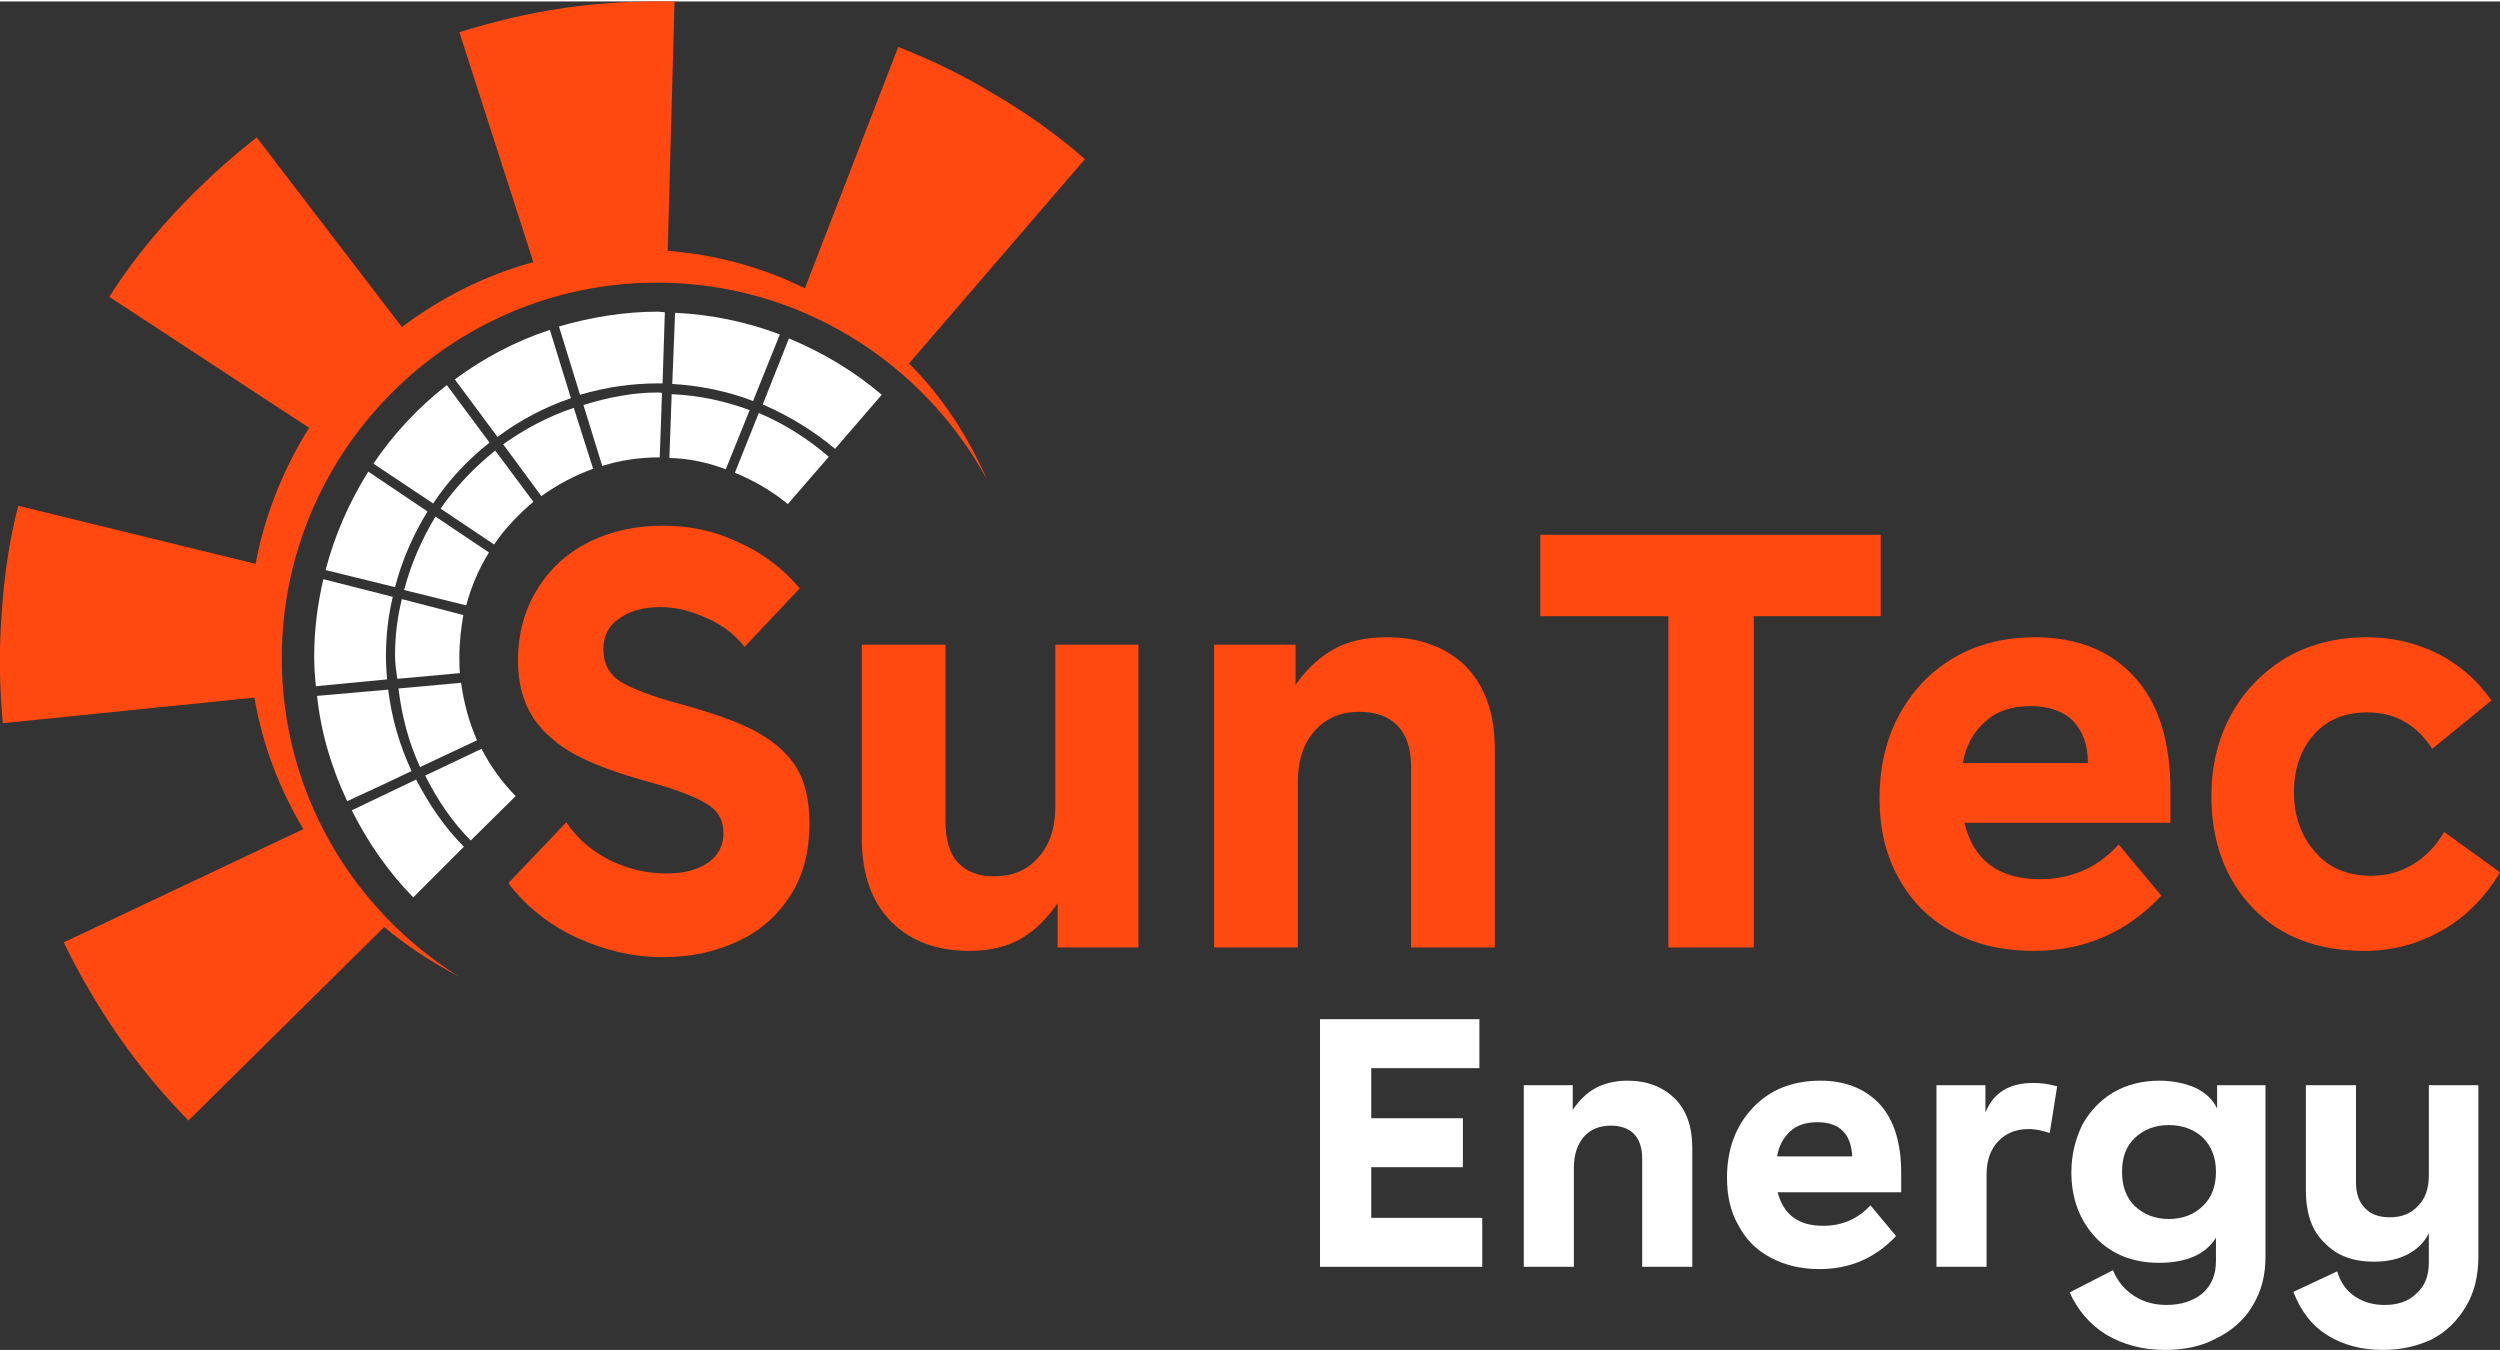 <?xml version="1.0" encoding="UTF-8"?>
<!DOCTYPE svg PUBLIC "-//W3C//DTD SVG 1.1//EN" "http://www.w3.org/Graphics/SVG/1.1/DTD/svg11.dtd">
<!-- Creator: CorelDRAW 2020 (64-Bit) -->
<svg xmlns="http://www.w3.org/2000/svg" xml:space="preserve" width="185px" height="100px" version="1.1" shape-rendering="geometricPrecision" text-rendering="geometricPrecision" image-rendering="optimizeQuality" fill-rule="evenodd" clip-rule="evenodd"
viewBox="0 0 43.92 23.69"
 xmlns:xlink="http://www.w3.org/1999/xlink"
 xmlns:xodm="http://www.corel.com/coreldraw/odm/2003">
 <rect x="0" y="0" width="43.92" height="23.69" fill="#333333" stroke="none"/>
 <g id="Layer_x0020_1">
  <path fill="white" fill-rule="nonzero" d="M11.76 8.02c0.35,0.01 0.68,0.08 0.99,0.2l0.42 -1.04c-0.43,-0.16 -0.89,-0.26 -1.37,-0.28l-0.04 1.12z"/>
  <path fill="white" fill-rule="nonzero" d="M13.23 7.02l0.47 -1.17c-0.58,-0.22 -1.2,-0.35 -1.84,-0.38l-0.05 1.25c0.5,0.03 0.98,0.13 1.42,0.3z"/>
  <path fill="white" fill-rule="nonzero" d="M10.08 7.14c-0.45,0.15 -0.86,0.37 -1.24,0.64l0.67 0.91c0.28,-0.2 0.58,-0.36 0.91,-0.48l-0.34 -1.07z"/>
  <path fill="white" fill-rule="nonzero" d="M10.03 6.97l-0.37 -1.2c-0.61,0.2 -1.17,0.5 -1.67,0.87l0.75 1.01c0.39,-0.29 0.82,-0.52 1.29,-0.68z"/>
  <path fill="white" fill-rule="nonzero" d="M7.51 8.96l-1.04 -0.7c-0.33,0.53 -0.59,1.11 -0.75,1.73l1.22 0.3c0.12,-0.47 0.32,-0.92 0.57,-1.33z"/>
  <path fill="white" fill-rule="nonzero" d="M7.65 9.05c-0.24,0.4 -0.43,0.83 -0.55,1.29l1.09 0.27c0.09,-0.33 0.22,-0.64 0.4,-0.93l-0.94 -0.63z"/>
  <path fill="white" fill-rule="nonzero" d="M7.23 13.52c-0.21,-0.45 -0.35,-0.93 -0.41,-1.43l-1.25 0.11c0.07,0.66 0.26,1.28 0.53,1.85l0.71 -0.33 0.42 -0.2z"/>
  <path fill="white" fill-rule="nonzero" d="M7 12.07c0.06,0.49 0.18,0.95 0.38,1.38l1 -0.47c-0.14,-0.32 -0.23,-0.65 -0.28,-1.01l-1.1 0.1z"/>
  <path fill="#FF4911" fill-rule="nonzero" d="M19.06 2.77c-0.48,-0.42 -1.01,-0.8 -1.56,-1.12 -0.55,-0.34 -1.13,-0.62 -1.72,-0.85l-1.64 4.24c-0.74,-0.37 -1.56,-0.59 -2.41,-0.66l0.12 -4.38c-0.64,-0.01 -1.28,0.02 -1.91,0.11 -0.63,0.09 -1.26,0.24 -1.87,0.43l1.3 4.04c-0.85,0.23 -1.63,0.63 -2.31,1.14l-2.55 -3.33c-0.5,0.39 -0.97,0.82 -1.41,1.29 -0.44,0.47 -0.84,0.97 -1.18,1.51l3.51 2.3c-0.45,0.72 -0.78,1.53 -0.94,2.39l-4.17 -1.02c-0.16,0.62 -0.25,1.26 -0.29,1.89 -0.05,0.65 -0.04,1.29 0.02,1.93l4.42 -0.45c0.14,0.83 0.44,1.61 0.86,2.31l-4.21 1.99c0.28,0.58 0.61,1.14 0.97,1.66 0.37,0.53 0.78,1.02 1.22,1.47l3.44 -3.4c0.4,0.34 0.84,0.62 1.31,0.87 -1.87,-1.17 -3.11,-3.24 -3.11,-5.59 0,-3.64 2.96,-6.6 6.59,-6.6 2.5,0 4.68,1.4 5.8,3.46 -0.34,-0.77 -0.79,-1.46 -1.37,-2.04l3.09 -3.59z"/>
  <path fill="white" fill-rule="nonzero" d="M13.4 7.08c0.46,0.2 0.89,0.46 1.27,0.78l0.82 -0.95c-0.48,-0.41 -1.03,-0.74 -1.63,-0.99l-0.46 1.16z"/>
  <path fill="white" fill-rule="nonzero" d="M13.84 8.83l0.72 -0.83c-0.37,-0.32 -0.78,-0.58 -1.23,-0.77l-0.42 1.05c0.34,0.14 0.65,0.32 0.93,0.55z"/>
  <path fill="white" fill-rule="nonzero" d="M11.56 6.71c0.03,0 0.05,0 0.08,0l0.04 -1.25c-0.04,0 -0.08,-0.01 -0.12,-0.01 -0.6,0 -1.19,0.1 -1.74,0.26l0.37 1.2c0.44,-0.13 0.9,-0.2 1.37,-0.2z"/>
  <path fill="white" fill-rule="nonzero" d="M11.59 8.01l0.04 -1.13c-0.02,-0.01 -0.04,-0.01 -0.07,-0.01 -0.46,0 -0.89,0.09 -1.31,0.22l0.33 1.07c0.32,-0.1 0.65,-0.15 1,-0.15l0.01 0z"/>
  <path fill="white" fill-rule="nonzero" d="M9.37 8.79l-0.67 -0.9c-0.36,0.29 -0.69,0.63 -0.96,1.02l0.94 0.63c0.19,-0.28 0.43,-0.53 0.69,-0.75z"/>
  <path fill="white" fill-rule="nonzero" d="M8.6 7.75l-0.75 -1.01c-0.5,0.39 -0.93,0.85 -1.29,1.38l1.05 0.7c0.27,-0.41 0.61,-0.77 0.99,-1.07z"/>
  <path fill="white" fill-rule="nonzero" d="M8.14 10.78l-1.08 -0.28c-0.08,0.32 -0.12,0.65 -0.12,1 0,0.13 0.02,0.26 0.04,0.4l1.1 -0.1c-0.01,-0.1 -0.01,-0.19 -0.01,-0.28 0,-0.26 0.03,-0.51 0.07,-0.74z"/>
  <path fill="white" fill-rule="nonzero" d="M6.78 11.5c0,-0.36 0.04,-0.7 0.12,-1.04l-1.22 -0.31c-0.1,0.44 -0.16,0.88 -0.16,1.35 0,0.18 0.01,0.35 0.03,0.53l1.25 -0.12c-0.01,-0.13 -0.02,-0.27 -0.02,-0.41z"/>
  <path fill="white" fill-rule="nonzero" d="M8.27 14.74l0.79 -0.78c-0.24,-0.24 -0.44,-0.52 -0.6,-0.83l-0.99 0.47c0.21,0.42 0.47,0.81 0.8,1.14z"/>
  <path fill="white" fill-rule="nonzero" d="M7.26 15.74l0.89 -0.89c-0.34,-0.34 -0.61,-0.74 -0.84,-1.18l-1.13 0.54c0.28,0.56 0.64,1.08 1.08,1.53z"/>
  <path fill="#FF4911" fill-rule="nonzero" d="M14.05 10.31l-0.97 1.03c-0.16,-0.21 -0.38,-0.38 -0.65,-0.5 -0.28,-0.13 -0.55,-0.2 -0.83,-0.2 -0.3,0 -0.54,0.07 -0.72,0.2 -0.19,0.13 -0.28,0.31 -0.28,0.54 0,0.25 0.1,0.44 0.3,0.57 0.2,0.12 0.55,0.26 1.04,0.39 0.55,0.15 0.98,0.3 1.29,0.46 0.31,0.16 0.56,0.36 0.73,0.61 0.18,0.27 0.26,0.61 0.26,1.03 0,0.5 -0.11,0.93 -0.35,1.29 -0.23,0.35 -0.54,0.62 -0.93,0.79 -0.38,0.18 -0.82,0.27 -1.3,0.27 -0.52,0 -1.02,-0.12 -1.5,-0.34 -0.48,-0.22 -0.89,-0.54 -1.21,-0.96l1.02 -1.07c0.19,0.29 0.45,0.51 0.77,0.67 0.33,0.16 0.66,0.23 0.99,0.23 0.3,0 0.54,-0.06 0.73,-0.19 0.18,-0.13 0.27,-0.3 0.27,-0.52 0,-0.22 -0.09,-0.39 -0.29,-0.51 -0.19,-0.12 -0.52,-0.25 -0.99,-0.38 -0.55,-0.15 -0.99,-0.31 -1.31,-0.48 -0.32,-0.17 -0.57,-0.39 -0.75,-0.65 -0.18,-0.28 -0.27,-0.61 -0.27,-1.01 0,-0.48 0.12,-0.91 0.35,-1.27 0.23,-0.37 0.54,-0.64 0.93,-0.83 0.38,-0.18 0.8,-0.27 1.27,-0.27 0.46,0 0.9,0.09 1.32,0.29 0.43,0.19 0.78,0.46 1.08,0.81z"/>
  <path fill="#FF4911" fill-rule="nonzero" d="M20 11.3l0 5.32 -1.42 0 0 -0.78c-0.19,0.28 -0.41,0.49 -0.65,0.63 -0.25,0.14 -0.55,0.21 -0.9,0.21 -0.57,0 -1.03,-0.17 -1.37,-0.51 -0.34,-0.34 -0.52,-0.83 -0.52,-1.47l0 -3.4 1.47 0 0 3.1c0,0.32 0.07,0.57 0.22,0.73 0.15,0.16 0.36,0.24 0.63,0.24 0.33,0 0.59,-0.11 0.78,-0.33 0.2,-0.22 0.3,-0.52 0.3,-0.89l0 -2.85 1.46 0z"/>
  <path fill="#FF4911" fill-rule="nonzero" d="M24.36 11.17c-0.37,0 -0.68,0.07 -0.93,0.21 -0.25,0.14 -0.48,0.35 -0.67,0.63l0 -0.71 -1.43 0 0 5.32 1.47 0 0 -2.9c0,-0.39 0.1,-0.69 0.3,-0.91 0.2,-0.22 0.46,-0.33 0.78,-0.33 0.29,0 0.51,0.08 0.67,0.24 0.16,0.17 0.24,0.41 0.24,0.72l0 3.18 1.47 0 0 -3.49c0,-0.62 -0.17,-1.1 -0.51,-1.45 -0.35,-0.34 -0.81,-0.51 -1.39,-0.51z"/>
  <polygon fill="#FF4911" fill-rule="nonzero" points="29.31,16.62 30.81,16.62 30.81,10.8 33.04,10.8 33.04,9.37 27.06,9.37 27.06,10.8 29.31,10.8 "/>
  <path fill="#FF4911" fill-rule="nonzero" d="M35.73 16.68c0.88,0 1.63,-0.32 2.24,-0.97l-0.75 -0.9c-0.36,0.4 -0.82,0.61 -1.38,0.61 -0.73,0 -1.17,-0.33 -1.33,-0.99l3.62 0 0 -0.57c0,-0.86 -0.21,-1.53 -0.63,-1.99 -0.42,-0.46 -1,-0.7 -1.75,-0.7 -0.81,0 -1.47,0.27 -1.98,0.8 -0.5,0.54 -0.75,1.21 -0.75,2.03 0,0.54 0.11,1 0.34,1.41 0.22,0.4 0.54,0.72 0.95,0.94 0.4,0.22 0.88,0.33 1.42,0.33zm-0.85 -4.03c0.19,-0.18 0.46,-0.27 0.79,-0.27 0.33,0 0.58,0.09 0.75,0.26 0.17,0.18 0.26,0.42 0.26,0.74l-2.2 0c0.06,-0.31 0.19,-0.55 0.4,-0.73z"/>
  <path fill="#FF4911" fill-rule="nonzero" d="M41.54 16.68c0.49,0 0.94,-0.12 1.36,-0.36 0.41,-0.23 0.75,-0.57 1.02,-1.02l-0.98 -0.71c-0.14,0.24 -0.32,0.43 -0.55,0.57 -0.23,0.14 -0.47,0.2 -0.73,0.2 -0.41,0 -0.74,-0.13 -0.98,-0.41 -0.25,-0.28 -0.38,-0.63 -0.38,-1.05 0,-0.42 0.12,-0.76 0.35,-1.02 0.23,-0.26 0.54,-0.39 0.94,-0.39 0.48,0 0.86,0.21 1.14,0.64l1.04 -0.85c-0.25,-0.36 -0.57,-0.63 -0.94,-0.82 -0.38,-0.19 -0.8,-0.29 -1.25,-0.29 -0.53,0 -1,0.12 -1.42,0.36 -0.41,0.25 -0.74,0.59 -0.97,1.01 -0.23,0.43 -0.34,0.9 -0.34,1.42 0,0.8 0.24,1.45 0.72,1.96 0.49,0.51 1.14,0.76 1.97,0.76z"/>
  <polygon fill="white" fill-rule="nonzero" points="24.09,20.48 25.7,20.48 25.7,19.62 24.09,19.62 24.09,18.74 25.99,18.74 25.99,17.88 23.19,17.88 23.19,22.23 26.04,22.23 26.04,21.37 24.09,21.37 "/>
  <path fill="white" fill-rule="nonzero" d="M28.59 18.96c-0.22,0 -0.41,0.05 -0.56,0.13 -0.15,0.08 -0.28,0.21 -0.4,0.38l0 -0.43 -0.86 0 0 3.19 0.88 0 0 -1.74c0,-0.23 0.06,-0.41 0.18,-0.55 0.12,-0.13 0.28,-0.19 0.47,-0.19 0.17,0 0.31,0.05 0.4,0.14 0.1,0.1 0.15,0.25 0.15,0.43l0 1.91 0.88 0 0 -2.09c0,-0.37 -0.1,-0.66 -0.31,-0.87 -0.21,-0.2 -0.48,-0.31 -0.83,-0.31z"/>
  <path fill="white" fill-rule="nonzero" d="M31.98 18.96c-0.49,0 -0.89,0.16 -1.19,0.48 -0.3,0.32 -0.45,0.73 -0.45,1.22 0,0.32 0.06,0.6 0.2,0.84 0.13,0.25 0.32,0.44 0.57,0.57 0.24,0.13 0.53,0.2 0.85,0.2 0.54,0 0.98,-0.19 1.35,-0.58l-0.45 -0.54c-0.22,0.24 -0.5,0.36 -0.83,0.36 -0.44,0 -0.7,-0.2 -0.8,-0.59l2.17 0 0 -0.34c0,-0.52 -0.12,-0.92 -0.37,-1.2 -0.26,-0.28 -0.61,-0.42 -1.05,-0.42zm-0.76 1.33c0.03,-0.18 0.11,-0.33 0.23,-0.44 0.12,-0.11 0.28,-0.16 0.48,-0.16 0.19,0 0.35,0.05 0.45,0.16 0.1,0.1 0.15,0.25 0.16,0.44l-1.32 0z"/>
  <path fill="white" fill-rule="nonzero" d="M34.88 19.52l0 -0.48 -0.86 0 0 3.19 0.88 0 0 -1.62c0,-0.25 0.07,-0.44 0.2,-0.58 0.14,-0.15 0.32,-0.22 0.54,-0.22 0.13,0 0.25,0.03 0.37,0.07l0.13 -0.82c-0.14,-0.04 -0.28,-0.06 -0.42,-0.06 -0.42,0 -0.7,0.17 -0.84,0.52z"/>
  <path fill="white" fill-rule="nonzero" d="M38.95 19.45c-0.07,-0.15 -0.19,-0.27 -0.37,-0.36 -0.18,-0.08 -0.4,-0.13 -0.64,-0.13 -0.31,0 -0.58,0.07 -0.82,0.21 -0.23,0.14 -0.41,0.33 -0.54,0.57 -0.12,0.25 -0.19,0.52 -0.19,0.83 0,0.47 0.15,0.85 0.43,1.15 0.28,0.29 0.65,0.44 1.11,0.44 0.48,0 0.82,-0.15 1,-0.44l0 0.41c0,0.24 -0.08,0.43 -0.24,0.57 -0.16,0.13 -0.37,0.2 -0.63,0.2 -0.21,0 -0.4,-0.05 -0.57,-0.16 -0.17,-0.11 -0.29,-0.26 -0.37,-0.45l-0.76 0.39c0.14,0.31 0.35,0.56 0.64,0.74 0.3,0.18 0.65,0.27 1.03,0.27 0.34,0 0.64,-0.06 0.9,-0.2 0.27,-0.13 0.49,-0.32 0.64,-0.57 0.16,-0.26 0.23,-0.54 0.23,-0.87l0 -3.01 -0.85 0 0 0.41zm-0.25 1.71c-0.15,0.15 -0.35,0.23 -0.6,0.23 -0.24,0 -0.44,-0.08 -0.6,-0.23 -0.15,-0.15 -0.22,-0.35 -0.22,-0.6 0,-0.25 0.07,-0.45 0.23,-0.6 0.15,-0.14 0.35,-0.22 0.59,-0.22 0.25,0 0.45,0.08 0.6,0.22 0.15,0.15 0.23,0.35 0.23,0.6 0,0.26 -0.08,0.46 -0.23,0.6z"/>
  <path fill="white" fill-rule="nonzero" d="M42.67 20.62c0,0.23 -0.06,0.41 -0.19,0.54 -0.13,0.14 -0.29,0.2 -0.5,0.2 -0.18,0 -0.33,-0.05 -0.43,-0.16 -0.11,-0.11 -0.16,-0.26 -0.16,-0.45l0 -1.71 -0.88 0 0 1.85c0,0.41 0.11,0.72 0.34,0.93 0.21,0.22 0.5,0.32 0.85,0.32 0.23,0 0.43,-0.04 0.6,-0.13 0.17,-0.09 0.29,-0.21 0.37,-0.37l0 0.51c0,0.24 -0.07,0.42 -0.22,0.55 -0.14,0.14 -0.33,0.2 -0.56,0.2 -0.2,0 -0.37,-0.05 -0.52,-0.15 -0.15,-0.1 -0.25,-0.24 -0.31,-0.44l-0.77 0.36c0.13,0.34 0.33,0.6 0.61,0.77 0.28,0.17 0.6,0.25 0.96,0.25 0.31,0 0.59,-0.06 0.85,-0.18 0.26,-0.13 0.46,-0.33 0.61,-0.58 0.15,-0.25 0.22,-0.54 0.22,-0.88l0 -3.01 -0.87 0 0 1.58z"/>
 </g>
</svg>
